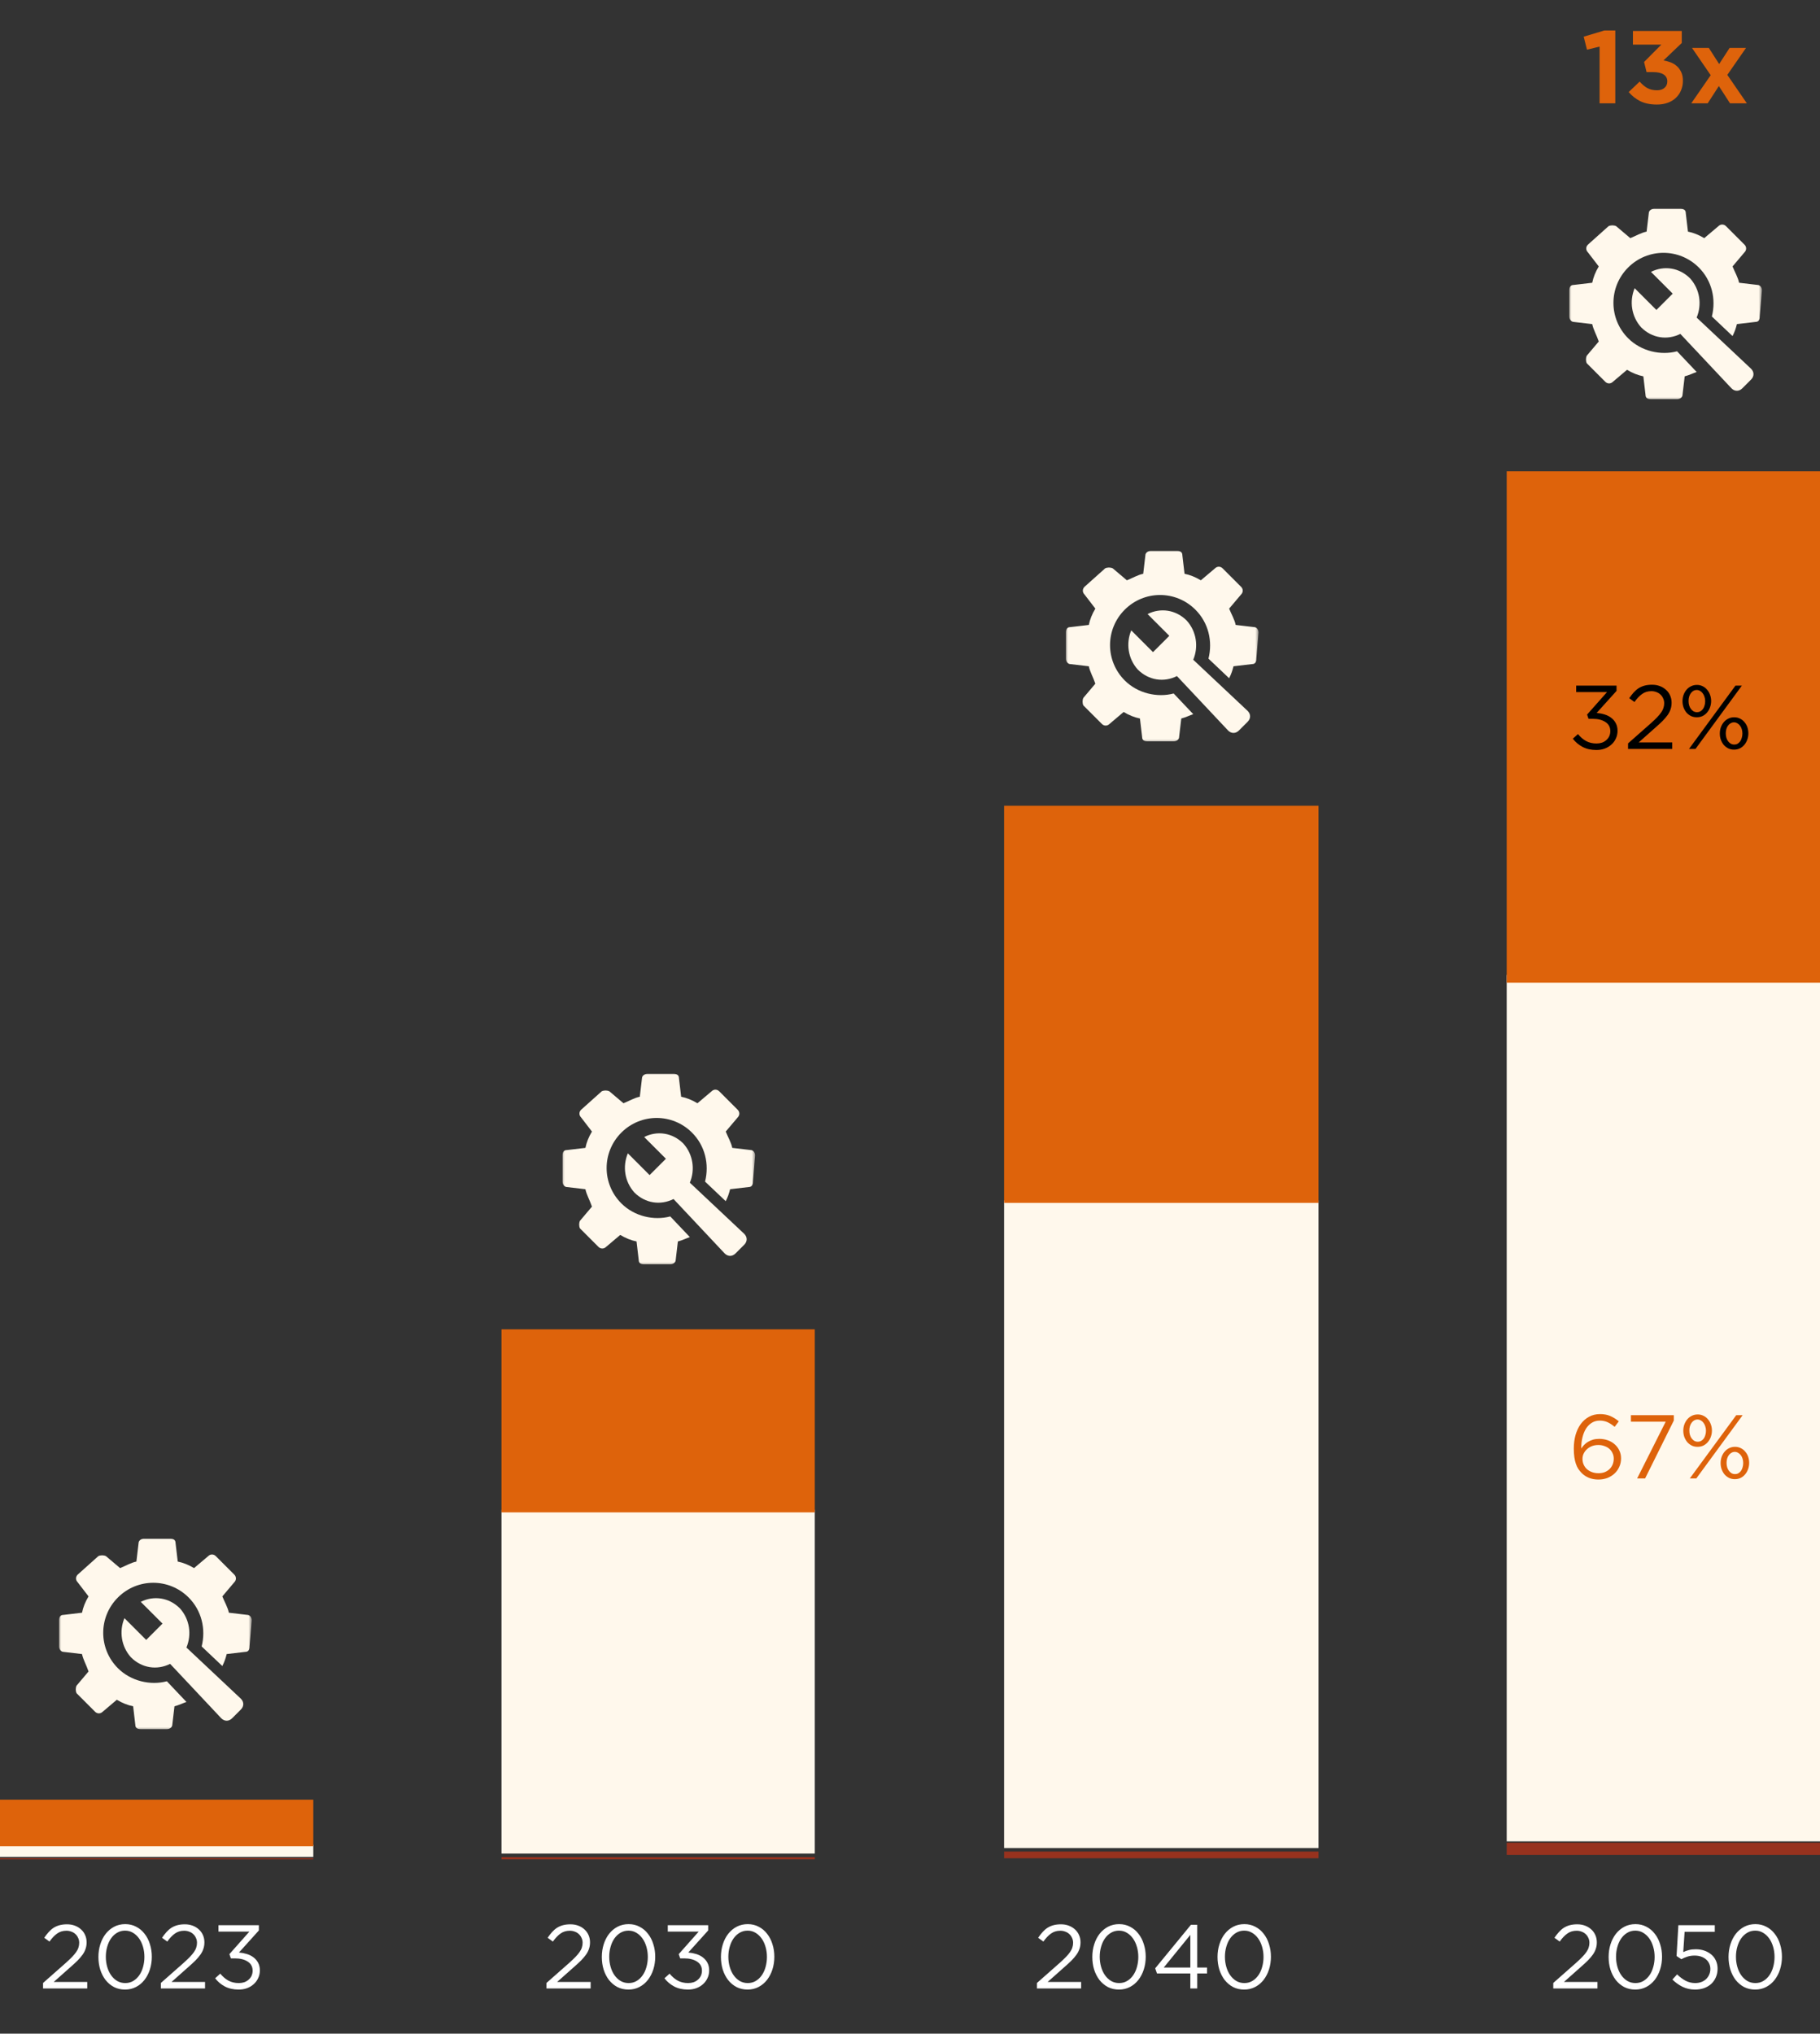 <svg width="282" height="315" viewBox="0 0 282 315" fill="none" xmlns="http://www.w3.org/2000/svg">
<rect x="0" y="0" width="282" height="315" fill="#333333" stroke="none"/>
<path d="M10.298 299.054C9.738 299.054 9.257 299.199 8.856 299.488C8.455 299.768 8.058 300.183 7.666 300.734L6.854 300.146C7.078 299.819 7.307 299.525 7.54 299.264C7.773 299.003 8.025 298.783 8.296 298.606C8.576 298.429 8.884 298.293 9.22 298.2C9.565 298.107 9.953 298.06 10.382 298.06C10.83 298.06 11.236 298.13 11.6 298.27C11.973 298.41 12.295 298.606 12.566 298.858C12.837 299.101 13.047 299.395 13.196 299.74C13.345 300.076 13.42 300.445 13.42 300.846C13.42 301.21 13.369 301.541 13.266 301.84C13.173 302.139 13.023 302.437 12.818 302.736C12.613 303.025 12.356 303.329 12.048 303.646C11.74 303.954 11.371 304.295 10.942 304.668L8.324 306.992H13.518V308H6.672V307.146L10.228 304.01C10.601 303.674 10.919 303.371 11.18 303.1C11.441 302.829 11.651 302.577 11.81 302.344C11.978 302.101 12.095 301.868 12.16 301.644C12.235 301.411 12.272 301.173 12.272 300.93C12.272 300.641 12.216 300.384 12.104 300.16C12.001 299.927 11.861 299.731 11.684 299.572C11.507 299.404 11.297 299.278 11.054 299.194C10.811 299.101 10.559 299.054 10.298 299.054ZM23.523 303.086C23.523 303.777 23.425 304.43 23.229 305.046C23.033 305.662 22.753 306.203 22.389 306.67C22.034 307.127 21.6 307.491 21.087 307.762C20.573 308.033 20.004 308.168 19.379 308.168C18.744 308.168 18.17 308.037 17.657 307.776C17.153 307.505 16.719 307.141 16.355 306.684C16 306.217 15.725 305.681 15.529 305.074C15.342 304.458 15.249 303.805 15.249 303.114C15.249 302.423 15.347 301.77 15.543 301.154C15.739 300.538 16.014 300.001 16.369 299.544C16.733 299.077 17.172 298.709 17.685 298.438C18.198 298.167 18.772 298.032 19.407 298.032C20.032 298.032 20.597 298.167 21.101 298.438C21.614 298.699 22.048 299.063 22.403 299.53C22.767 299.987 23.042 300.524 23.229 301.14C23.425 301.747 23.523 302.395 23.523 303.086ZM22.375 303.114C22.375 302.573 22.305 302.059 22.165 301.574C22.025 301.079 21.824 300.645 21.563 300.272C21.302 299.899 20.984 299.6 20.611 299.376C20.247 299.152 19.836 299.04 19.379 299.04C18.922 299.04 18.506 299.152 18.133 299.376C17.769 299.591 17.456 299.885 17.195 300.258C16.943 300.622 16.747 301.051 16.607 301.546C16.467 302.031 16.397 302.545 16.397 303.086C16.397 303.627 16.467 304.145 16.607 304.64C16.747 305.135 16.948 305.569 17.209 305.942C17.47 306.315 17.788 306.614 18.161 306.838C18.534 307.053 18.95 307.16 19.407 307.16C19.864 307.16 20.275 307.053 20.639 306.838C21.012 306.614 21.325 306.32 21.577 305.956C21.838 305.583 22.034 305.153 22.165 304.668C22.305 304.173 22.375 303.655 22.375 303.114ZM28.55 299.054C27.99 299.054 27.509 299.199 27.108 299.488C26.707 299.768 26.31 300.183 25.918 300.734L25.106 300.146C25.33 299.819 25.559 299.525 25.792 299.264C26.025 299.003 26.277 298.783 26.548 298.606C26.828 298.429 27.136 298.293 27.472 298.2C27.817 298.107 28.205 298.06 28.634 298.06C29.082 298.06 29.488 298.13 29.852 298.27C30.225 298.41 30.547 298.606 30.818 298.858C31.089 299.101 31.299 299.395 31.448 299.74C31.597 300.076 31.672 300.445 31.672 300.846C31.672 301.21 31.621 301.541 31.518 301.84C31.425 302.139 31.275 302.437 31.07 302.736C30.865 303.025 30.608 303.329 30.3 303.646C29.992 303.954 29.623 304.295 29.194 304.668L26.576 306.992H31.77V308H24.924V307.146L28.48 304.01C28.853 303.674 29.171 303.371 29.432 303.1C29.693 302.829 29.903 302.577 30.062 302.344C30.23 302.101 30.347 301.868 30.412 301.644C30.487 301.411 30.524 301.173 30.524 300.93C30.524 300.641 30.468 300.384 30.356 300.16C30.253 299.927 30.113 299.731 29.936 299.572C29.759 299.404 29.549 299.278 29.306 299.194C29.063 299.101 28.811 299.054 28.55 299.054ZM38.639 299.194H33.851V298.2H40.109V299.012L37.029 302.428C37.458 302.465 37.869 302.545 38.261 302.666C38.653 302.787 38.993 302.96 39.283 303.184C39.581 303.408 39.819 303.688 39.997 304.024C40.174 304.36 40.263 304.752 40.263 305.2C40.263 305.639 40.174 306.04 39.997 306.404C39.829 306.768 39.596 307.081 39.297 307.342C39.008 307.603 38.662 307.809 38.261 307.958C37.869 308.098 37.444 308.168 36.987 308.168C36.166 308.168 35.452 308.009 34.845 307.692C34.238 307.365 33.734 306.941 33.333 306.418L34.131 305.704C34.514 306.171 34.934 306.53 35.391 306.782C35.858 307.034 36.394 307.16 37.001 307.16C37.3 307.16 37.58 307.118 37.841 307.034C38.102 306.941 38.326 306.81 38.513 306.642C38.709 306.474 38.863 306.273 38.975 306.04C39.087 305.797 39.143 305.531 39.143 305.242C39.143 304.626 38.886 304.155 38.373 303.828C37.869 303.501 37.211 303.338 36.399 303.338H35.769L35.545 302.68L38.639 299.194Z" fill="white"/>
<path d="M88.298 299.054C87.738 299.054 87.257 299.199 86.856 299.488C86.455 299.768 86.058 300.183 85.666 300.734L84.854 300.146C85.078 299.819 85.307 299.525 85.54 299.264C85.773 299.003 86.025 298.783 86.296 298.606C86.576 298.429 86.884 298.293 87.22 298.2C87.565 298.107 87.953 298.06 88.382 298.06C88.83 298.06 89.236 298.13 89.6 298.27C89.973 298.41 90.295 298.606 90.566 298.858C90.837 299.101 91.047 299.395 91.196 299.74C91.345 300.076 91.42 300.445 91.42 300.846C91.42 301.21 91.369 301.541 91.266 301.84C91.173 302.139 91.023 302.437 90.818 302.736C90.613 303.025 90.356 303.329 90.048 303.646C89.74 303.954 89.371 304.295 88.942 304.668L86.324 306.992H91.518V308H84.672V307.146L88.228 304.01C88.601 303.674 88.919 303.371 89.18 303.1C89.441 302.829 89.651 302.577 89.81 302.344C89.978 302.101 90.095 301.868 90.16 301.644C90.235 301.411 90.272 301.173 90.272 300.93C90.272 300.641 90.216 300.384 90.104 300.16C90.001 299.927 89.861 299.731 89.684 299.572C89.507 299.404 89.297 299.278 89.054 299.194C88.811 299.101 88.559 299.054 88.298 299.054ZM101.523 303.086C101.523 303.777 101.425 304.43 101.229 305.046C101.033 305.662 100.753 306.203 100.389 306.67C100.034 307.127 99.6 307.491 99.087 307.762C98.573 308.033 98.004 308.168 97.379 308.168C96.744 308.168 96.17 308.037 95.657 307.776C95.153 307.505 94.719 307.141 94.355 306.684C94 306.217 93.725 305.681 93.529 305.074C93.342 304.458 93.249 303.805 93.249 303.114C93.249 302.423 93.347 301.77 93.543 301.154C93.739 300.538 94.014 300.001 94.369 299.544C94.733 299.077 95.171 298.709 95.685 298.438C96.198 298.167 96.772 298.032 97.407 298.032C98.032 298.032 98.597 298.167 99.101 298.438C99.614 298.699 100.048 299.063 100.403 299.53C100.767 299.987 101.042 300.524 101.229 301.14C101.425 301.747 101.523 302.395 101.523 303.086ZM100.375 303.114C100.375 302.573 100.305 302.059 100.165 301.574C100.025 301.079 99.824 300.645 99.563 300.272C99.302 299.899 98.984 299.6 98.611 299.376C98.247 299.152 97.836 299.04 97.379 299.04C96.921 299.04 96.506 299.152 96.133 299.376C95.769 299.591 95.456 299.885 95.195 300.258C94.943 300.622 94.747 301.051 94.607 301.546C94.467 302.031 94.397 302.545 94.397 303.086C94.397 303.627 94.467 304.145 94.607 304.64C94.747 305.135 94.948 305.569 95.209 305.942C95.47 306.315 95.787 306.614 96.161 306.838C96.534 307.053 96.95 307.16 97.407 307.16C97.864 307.16 98.275 307.053 98.639 306.838C99.012 306.614 99.325 306.32 99.577 305.956C99.838 305.583 100.034 305.153 100.165 304.668C100.305 304.173 100.375 303.655 100.375 303.114ZM108.258 299.194H103.47V298.2H109.728V299.012L106.648 302.428C107.077 302.465 107.488 302.545 107.88 302.666C108.272 302.787 108.613 302.96 108.902 303.184C109.201 303.408 109.439 303.688 109.616 304.024C109.793 304.36 109.882 304.752 109.882 305.2C109.882 305.639 109.793 306.04 109.616 306.404C109.448 306.768 109.215 307.081 108.916 307.342C108.627 307.603 108.281 307.809 107.88 307.958C107.488 308.098 107.063 308.168 106.606 308.168C105.785 308.168 105.071 308.009 104.464 307.692C103.857 307.365 103.353 306.941 102.952 306.418L103.75 305.704C104.133 306.171 104.553 306.53 105.01 306.782C105.477 307.034 106.013 307.16 106.62 307.16C106.919 307.16 107.199 307.118 107.46 307.034C107.721 306.941 107.945 306.81 108.132 306.642C108.328 306.474 108.482 306.273 108.594 306.04C108.706 305.797 108.762 305.531 108.762 305.242C108.762 304.626 108.505 304.155 107.992 303.828C107.488 303.501 106.83 303.338 106.018 303.338H105.388L105.164 302.68L108.258 299.194ZM119.98 303.086C119.98 303.777 119.882 304.43 119.686 305.046C119.49 305.662 119.21 306.203 118.846 306.67C118.491 307.127 118.057 307.491 117.544 307.762C117.031 308.033 116.461 308.168 115.836 308.168C115.201 308.168 114.627 308.037 114.114 307.776C113.61 307.505 113.176 307.141 112.812 306.684C112.457 306.217 112.182 305.681 111.986 305.074C111.799 304.458 111.706 303.805 111.706 303.114C111.706 302.423 111.804 301.77 112 301.154C112.196 300.538 112.471 300.001 112.826 299.544C113.19 299.077 113.629 298.709 114.142 298.438C114.655 298.167 115.229 298.032 115.864 298.032C116.489 298.032 117.054 298.167 117.558 298.438C118.071 298.699 118.505 299.063 118.86 299.53C119.224 299.987 119.499 300.524 119.686 301.14C119.882 301.747 119.98 302.395 119.98 303.086ZM118.832 303.114C118.832 302.573 118.762 302.059 118.622 301.574C118.482 301.079 118.281 300.645 118.02 300.272C117.759 299.899 117.441 299.6 117.068 299.376C116.704 299.152 116.293 299.04 115.836 299.04C115.379 299.04 114.963 299.152 114.59 299.376C114.226 299.591 113.913 299.885 113.652 300.258C113.4 300.622 113.204 301.051 113.064 301.546C112.924 302.031 112.854 302.545 112.854 303.086C112.854 303.627 112.924 304.145 113.064 304.64C113.204 305.135 113.405 305.569 113.666 305.942C113.927 306.315 114.245 306.614 114.618 306.838C114.991 307.053 115.407 307.16 115.864 307.16C116.321 307.16 116.732 307.053 117.096 306.838C117.469 306.614 117.782 306.32 118.034 305.956C118.295 305.583 118.491 305.153 118.622 304.668C118.762 304.173 118.832 303.655 118.832 303.114Z" fill="white"/>
<path d="M164.298 299.054C163.738 299.054 163.257 299.199 162.856 299.488C162.455 299.768 162.058 300.183 161.666 300.734L160.854 300.146C161.078 299.819 161.307 299.525 161.54 299.264C161.773 299.003 162.025 298.783 162.296 298.606C162.576 298.429 162.884 298.293 163.22 298.2C163.565 298.107 163.953 298.06 164.382 298.06C164.83 298.06 165.236 298.13 165.6 298.27C165.973 298.41 166.295 298.606 166.566 298.858C166.837 299.101 167.047 299.395 167.196 299.74C167.345 300.076 167.42 300.445 167.42 300.846C167.42 301.21 167.369 301.541 167.266 301.84C167.173 302.139 167.023 302.437 166.818 302.736C166.613 303.025 166.356 303.329 166.048 303.646C165.74 303.954 165.371 304.295 164.942 304.668L162.324 306.992H167.518V308H160.672V307.146L164.228 304.01C164.601 303.674 164.919 303.371 165.18 303.1C165.441 302.829 165.651 302.577 165.81 302.344C165.978 302.101 166.095 301.868 166.16 301.644C166.235 301.411 166.272 301.173 166.272 300.93C166.272 300.641 166.216 300.384 166.104 300.16C166.001 299.927 165.861 299.731 165.684 299.572C165.507 299.404 165.297 299.278 165.054 299.194C164.811 299.101 164.559 299.054 164.298 299.054ZM177.523 303.086C177.523 303.777 177.425 304.43 177.229 305.046C177.033 305.662 176.753 306.203 176.389 306.67C176.034 307.127 175.6 307.491 175.087 307.762C174.574 308.033 174.004 308.168 173.379 308.168C172.744 308.168 172.17 308.037 171.657 307.776C171.153 307.505 170.719 307.141 170.355 306.684C170 306.217 169.725 305.681 169.529 305.074C169.342 304.458 169.249 303.805 169.249 303.114C169.249 302.423 169.347 301.77 169.543 301.154C169.739 300.538 170.014 300.001 170.369 299.544C170.733 299.077 171.172 298.709 171.685 298.438C172.198 298.167 172.772 298.032 173.407 298.032C174.032 298.032 174.597 298.167 175.101 298.438C175.614 298.699 176.048 299.063 176.403 299.53C176.767 299.987 177.042 300.524 177.229 301.14C177.425 301.747 177.523 302.395 177.523 303.086ZM176.375 303.114C176.375 302.573 176.305 302.059 176.165 301.574C176.025 301.079 175.824 300.645 175.563 300.272C175.302 299.899 174.984 299.6 174.611 299.376C174.247 299.152 173.836 299.04 173.379 299.04C172.922 299.04 172.506 299.152 172.133 299.376C171.769 299.591 171.456 299.885 171.195 300.258C170.943 300.622 170.747 301.051 170.607 301.546C170.467 302.031 170.397 302.545 170.397 303.086C170.397 303.627 170.467 304.145 170.607 304.64C170.747 305.135 170.948 305.569 171.209 305.942C171.47 306.315 171.788 306.614 172.161 306.838C172.534 307.053 172.95 307.16 173.407 307.16C173.864 307.16 174.275 307.053 174.639 306.838C175.012 306.614 175.325 306.32 175.577 305.956C175.838 305.583 176.034 305.153 176.165 304.668C176.305 304.173 176.375 303.655 176.375 303.114ZM184.535 298.13H185.501V304.752H187.027V305.676H185.501V308H184.437V305.676H179.271L178.991 304.878L184.535 298.13ZM184.437 304.752V299.698L180.321 304.752H184.437ZM196.923 303.086C196.923 303.777 196.825 304.43 196.629 305.046C196.433 305.662 196.153 306.203 195.789 306.67C195.435 307.127 195.001 307.491 194.487 307.762C193.974 308.033 193.405 308.168 192.779 308.168C192.145 308.168 191.571 308.037 191.057 307.776C190.553 307.505 190.119 307.141 189.755 306.684C189.401 306.217 189.125 305.681 188.929 305.074C188.743 304.458 188.649 303.805 188.649 303.114C188.649 302.423 188.747 301.77 188.943 301.154C189.139 300.538 189.415 300.001 189.769 299.544C190.133 299.077 190.572 298.709 191.085 298.438C191.599 298.167 192.173 298.032 192.807 298.032C193.433 298.032 193.997 298.167 194.501 298.438C195.015 298.699 195.449 299.063 195.803 299.53C196.167 299.987 196.443 300.524 196.629 301.14C196.825 301.747 196.923 302.395 196.923 303.086ZM195.775 303.114C195.775 302.573 195.705 302.059 195.565 301.574C195.425 301.079 195.225 300.645 194.963 300.272C194.702 299.899 194.385 299.6 194.011 299.376C193.647 299.152 193.237 299.04 192.779 299.04C192.322 299.04 191.907 299.152 191.533 299.376C191.169 299.591 190.857 299.885 190.595 300.258C190.343 300.622 190.147 301.051 190.007 301.546C189.867 302.031 189.797 302.545 189.797 303.086C189.797 303.627 189.867 304.145 190.007 304.64C190.147 305.135 190.348 305.569 190.609 305.942C190.871 306.315 191.188 306.614 191.561 306.838C191.935 307.053 192.35 307.16 192.807 307.16C193.265 307.16 193.675 307.053 194.039 306.838C194.413 306.614 194.725 306.32 194.977 305.956C195.239 305.583 195.435 305.153 195.565 304.668C195.705 304.173 195.775 303.655 195.775 303.114Z" fill="white"/>
<path d="M244.298 299.054C243.738 299.054 243.257 299.199 242.856 299.488C242.455 299.768 242.058 300.183 241.666 300.734L240.854 300.146C241.078 299.819 241.307 299.525 241.54 299.264C241.773 299.003 242.025 298.783 242.296 298.606C242.576 298.429 242.884 298.293 243.22 298.2C243.565 298.107 243.953 298.06 244.382 298.06C244.83 298.06 245.236 298.13 245.6 298.27C245.973 298.41 246.295 298.606 246.566 298.858C246.837 299.101 247.047 299.395 247.196 299.74C247.345 300.076 247.42 300.445 247.42 300.846C247.42 301.21 247.369 301.541 247.266 301.84C247.173 302.139 247.023 302.437 246.818 302.736C246.613 303.025 246.356 303.329 246.048 303.646C245.74 303.954 245.371 304.295 244.942 304.668L242.324 306.992H247.518V308H240.672V307.146L244.228 304.01C244.601 303.674 244.919 303.371 245.18 303.1C245.441 302.829 245.651 302.577 245.81 302.344C245.978 302.101 246.095 301.868 246.16 301.644C246.235 301.411 246.272 301.173 246.272 300.93C246.272 300.641 246.216 300.384 246.104 300.16C246.001 299.927 245.861 299.731 245.684 299.572C245.507 299.404 245.297 299.278 245.054 299.194C244.811 299.101 244.559 299.054 244.298 299.054ZM257.523 303.086C257.523 303.777 257.425 304.43 257.229 305.046C257.033 305.662 256.753 306.203 256.389 306.67C256.034 307.127 255.6 307.491 255.087 307.762C254.574 308.033 254.004 308.168 253.379 308.168C252.744 308.168 252.17 308.037 251.657 307.776C251.153 307.505 250.719 307.141 250.355 306.684C250 306.217 249.725 305.681 249.529 305.074C249.342 304.458 249.249 303.805 249.249 303.114C249.249 302.423 249.347 301.77 249.543 301.154C249.739 300.538 250.014 300.001 250.369 299.544C250.733 299.077 251.172 298.709 251.685 298.438C252.198 298.167 252.772 298.032 253.407 298.032C254.032 298.032 254.597 298.167 255.101 298.438C255.614 298.699 256.048 299.063 256.403 299.53C256.767 299.987 257.042 300.524 257.229 301.14C257.425 301.747 257.523 302.395 257.523 303.086ZM256.375 303.114C256.375 302.573 256.305 302.059 256.165 301.574C256.025 301.079 255.824 300.645 255.563 300.272C255.302 299.899 254.984 299.6 254.611 299.376C254.247 299.152 253.836 299.04 253.379 299.04C252.922 299.04 252.506 299.152 252.133 299.376C251.769 299.591 251.456 299.885 251.195 300.258C250.943 300.622 250.747 301.051 250.607 301.546C250.467 302.031 250.397 302.545 250.397 303.086C250.397 303.627 250.467 304.145 250.607 304.64C250.747 305.135 250.948 305.569 251.209 305.942C251.47 306.315 251.788 306.614 252.161 306.838C252.534 307.053 252.95 307.16 253.407 307.16C253.864 307.16 254.275 307.053 254.639 306.838C255.012 306.614 255.325 306.32 255.577 305.956C255.838 305.583 256.034 305.153 256.165 304.668C256.305 304.173 256.375 303.655 256.375 303.114ZM259.775 302.974L260.055 298.2H265.697V299.222H261.021L260.811 302.358C261.1 302.227 261.389 302.125 261.679 302.05C261.977 301.966 262.332 301.924 262.743 301.924C263.219 301.924 263.662 301.994 264.073 302.134C264.483 302.274 264.843 302.475 265.151 302.736C265.459 302.988 265.697 303.301 265.865 303.674C266.042 304.047 266.131 304.467 266.131 304.934C266.131 305.419 266.042 305.863 265.865 306.264C265.697 306.656 265.459 306.997 265.151 307.286C264.843 307.566 264.474 307.785 264.045 307.944C263.615 308.093 263.144 308.168 262.631 308.168C261.931 308.168 261.282 308.023 260.685 307.734C260.097 307.435 259.579 307.062 259.131 306.614L259.859 305.816C260.288 306.236 260.731 306.567 261.189 306.81C261.655 307.043 262.141 307.16 262.645 307.16C262.99 307.16 263.307 307.109 263.597 307.006C263.895 306.894 264.147 306.74 264.353 306.544C264.558 306.348 264.717 306.119 264.829 305.858C264.95 305.587 265.011 305.293 265.011 304.976C265.011 304.668 264.95 304.388 264.829 304.136C264.717 303.884 264.553 303.669 264.339 303.492C264.124 303.305 263.867 303.161 263.569 303.058C263.27 302.955 262.939 302.904 262.575 302.904C262.155 302.904 261.777 302.96 261.441 303.072C261.114 303.175 260.806 303.305 260.517 303.464L259.775 302.974ZM276.103 303.086C276.103 303.777 276.005 304.43 275.809 305.046C275.613 305.662 275.333 306.203 274.969 306.67C274.614 307.127 274.18 307.491 273.667 307.762C273.154 308.033 272.584 308.168 271.959 308.168C271.324 308.168 270.75 308.037 270.237 307.776C269.733 307.505 269.299 307.141 268.935 306.684C268.58 306.217 268.305 305.681 268.109 305.074C267.922 304.458 267.829 303.805 267.829 303.114C267.829 302.423 267.927 301.77 268.123 301.154C268.319 300.538 268.594 300.001 268.949 299.544C269.313 299.077 269.752 298.709 270.265 298.438C270.778 298.167 271.352 298.032 271.987 298.032C272.612 298.032 273.177 298.167 273.681 298.438C274.194 298.699 274.628 299.063 274.983 299.53C275.347 299.987 275.622 300.524 275.809 301.14C276.005 301.747 276.103 302.395 276.103 303.086ZM274.955 303.114C274.955 302.573 274.885 302.059 274.745 301.574C274.605 301.079 274.404 300.645 274.143 300.272C273.882 299.899 273.564 299.6 273.191 299.376C272.827 299.152 272.416 299.04 271.959 299.04C271.502 299.04 271.086 299.152 270.713 299.376C270.349 299.591 270.036 299.885 269.775 300.258C269.523 300.622 269.327 301.051 269.187 301.546C269.047 302.031 268.977 302.545 268.977 303.086C268.977 303.627 269.047 304.145 269.187 304.64C269.327 305.135 269.528 305.569 269.789 305.942C270.05 306.315 270.368 306.614 270.741 306.838C271.114 307.053 271.53 307.16 271.987 307.16C272.444 307.16 272.855 307.053 273.219 306.838C273.592 306.614 273.905 306.32 274.157 305.956C274.418 305.583 274.614 305.153 274.745 304.668C274.885 304.173 274.955 303.655 274.955 303.114Z" fill="white"/>
<path d="M245.384 5.68L248.6 4.72H250.28V16H247.848V7.216L245.896 7.696L245.384 5.68ZM257.414 6.912H253.014V4.8H260.582V6.656L257.75 9.36C258.134 9.424 258.507 9.525 258.87 9.664C259.233 9.803 259.553 10 259.83 10.256C260.107 10.501 260.331 10.811 260.502 11.184C260.673 11.547 260.758 11.989 260.758 12.512C260.758 13.045 260.662 13.536 260.47 13.984C260.289 14.432 260.022 14.821 259.67 15.152C259.329 15.483 258.907 15.739 258.406 15.92C257.905 16.101 257.345 16.192 256.726 16.192C255.713 16.192 254.849 16.016 254.134 15.664C253.43 15.301 252.838 14.832 252.358 14.256L254.054 12.64C254.438 13.077 254.838 13.413 255.254 13.648C255.681 13.872 256.182 13.984 256.758 13.984C257.227 13.984 257.606 13.861 257.894 13.616C258.193 13.371 258.342 13.035 258.342 12.608C258.342 12.139 258.15 11.781 257.766 11.536C257.393 11.291 256.854 11.168 256.15 11.168H255.126L254.742 9.6L257.414 6.912ZM270.664 16H268.056L266.328 13.328L264.6 16H262.056L265.064 11.648L262.168 7.424H264.776L266.376 9.92L267.992 7.424H270.536L267.64 11.6L270.664 16Z" fill="#DE630B"/>
<mask id="mask0_165_3599" style="mask-type:luminance" maskUnits="userSpaceOnUse" x="9" y="238" width="30" height="30">
<path d="M39 238H9V268H39V238Z" fill="white"/>
</mask>
<g mask="url(#mask0_165_3599)">
<path d="M39 250.976C39 250.471 38.663 250.134 38.326 250.134L35.461 249.797C35.292 248.954 34.787 248.111 34.45 247.269L36.303 245.078C36.641 244.74 36.641 244.235 36.303 243.898L33.438 241.033C33.101 240.695 32.596 240.695 32.258 241.033L30.067 242.886C29.225 242.381 28.382 242.044 27.539 241.875L27.202 239.01C27.202 238.504 26.865 238.336 26.36 238.336H22.315C21.809 238.336 21.472 238.673 21.472 239.01L21.135 241.875C20.292 242.044 19.45 242.549 18.607 242.886L16.416 241.033C16.079 240.864 15.573 240.864 15.236 241.033L12.034 243.898C11.697 244.235 11.697 244.74 12.034 245.078L13.719 247.269C13.213 248.111 12.876 248.954 12.708 249.797L9.843 250.134C9.337 250.134 9.169 250.471 9.169 250.976V255.021C9.169 255.527 9.506 255.864 9.843 255.864L12.708 256.201C12.876 257.044 13.382 257.886 13.719 258.898L11.865 261.089C11.697 261.426 11.697 261.931 11.865 262.269L14.73 265.134C15.068 265.471 15.573 265.471 15.91 265.134L18.101 263.28C18.944 263.785 19.787 264.122 20.629 264.291L20.966 267.156C20.966 267.662 21.303 267.83 21.809 267.83H25.854C26.36 267.83 26.697 267.493 26.697 267.156L27.034 264.291C27.708 264.122 28.382 263.785 28.888 263.617L25.854 260.415C23.326 261.089 20.292 260.415 18.27 258.392C15.236 255.358 15.236 250.471 18.27 247.437C21.303 244.403 26.191 244.403 29.225 247.437C31.247 249.46 31.921 252.325 31.247 255.021L34.45 258.055C34.787 257.381 34.955 256.875 35.124 256.201L37.989 255.864C38.494 255.864 38.663 255.527 38.663 255.021L39 250.976Z" fill="#FFF8EC"/>
</g>
<mask id="mask1_165_3599" style="mask-type:luminance" maskUnits="userSpaceOnUse" x="9" y="238" width="30" height="30">
<path d="M39 238H9V268H39V238Z" fill="white"/>
</mask>
<g mask="url(#mask1_165_3599)">
<path d="M28.888 255.19C29.73 253.168 29.393 250.808 27.876 249.123C26.191 247.438 23.831 247.101 21.809 248.112L25.18 251.483L22.652 254.011L19.281 250.64C18.438 252.662 18.775 255.022 20.292 256.707C21.977 258.393 24.337 258.73 26.36 257.719L34.281 266.145C34.786 266.651 35.461 266.651 35.966 266.145L37.315 264.797C37.82 264.292 37.82 263.617 37.315 263.112L28.888 255.19Z" fill="#FFF8EC"/>
</g>
<mask id="mask2_165_3599" style="mask-type:luminance" maskUnits="userSpaceOnUse" x="87" y="166" width="30" height="30">
<path d="M117 166H87V196H117V166Z" fill="white"/>
</mask>
<g mask="url(#mask2_165_3599)">
<path d="M117 178.976C117 178.471 116.663 178.134 116.326 178.134L113.461 177.797C113.292 176.954 112.787 176.111 112.449 175.269L114.303 173.078C114.64 172.74 114.64 172.235 114.303 171.898L111.438 169.033C111.101 168.695 110.596 168.695 110.258 169.033L108.067 170.886C107.225 170.381 106.382 170.044 105.539 169.875L105.202 167.01C105.202 166.504 104.865 166.336 104.36 166.336H100.315C99.809 166.336 99.472 166.673 99.472 167.01L99.135 169.875C98.292 170.044 97.45 170.549 96.607 170.886L94.416 169.033C94.079 168.864 93.573 168.864 93.236 169.033L90.034 171.898C89.697 172.235 89.697 172.74 90.034 173.078L91.719 175.269C91.213 176.111 90.876 176.954 90.708 177.797L87.843 178.134C87.337 178.134 87.169 178.471 87.169 178.976V183.021C87.169 183.527 87.506 183.864 87.843 183.864L90.708 184.201C90.876 185.044 91.382 185.886 91.719 186.898L89.865 189.089C89.697 189.426 89.697 189.931 89.865 190.269L92.73 193.134C93.067 193.471 93.573 193.471 93.91 193.134L96.101 191.28C96.944 191.785 97.787 192.122 98.629 192.291L98.966 195.156C98.966 195.662 99.303 195.83 99.809 195.83H103.854C104.36 195.83 104.697 195.493 104.697 195.156L105.034 192.291C105.708 192.122 106.382 191.785 106.888 191.617L103.854 188.415C101.326 189.089 98.292 188.415 96.27 186.392C93.236 183.358 93.236 178.471 96.27 175.437C99.303 172.403 104.191 172.403 107.225 175.437C109.247 177.46 109.921 180.325 109.247 183.021L112.449 186.055C112.787 185.381 112.955 184.875 113.124 184.201L115.989 183.864C116.494 183.864 116.663 183.527 116.663 183.021L117 178.976Z" fill="#FFF8EC"/>
</g>
<mask id="mask3_165_3599" style="mask-type:luminance" maskUnits="userSpaceOnUse" x="87" y="166" width="30" height="30">
<path d="M117 166H87V196H117V166Z" fill="white"/>
</mask>
<g mask="url(#mask3_165_3599)">
<path d="M106.888 183.19C107.73 181.168 107.393 178.808 105.876 177.123C104.191 175.438 101.831 175.101 99.809 176.112L103.18 179.483L100.652 182.011L97.281 178.64C96.438 180.662 96.775 183.022 98.292 184.707C99.978 186.393 102.337 186.73 104.36 185.719L112.281 194.145C112.787 194.651 113.461 194.651 113.966 194.145L115.315 192.797C115.82 192.292 115.82 191.617 115.315 191.112L106.888 183.19Z" fill="#FFF8EC"/>
</g>
<mask id="mask4_165_3599" style="mask-type:luminance" maskUnits="userSpaceOnUse" x="165" y="85" width="30" height="30">
<path d="M195 85H165V115H195V85Z" fill="white"/>
</mask>
<g mask="url(#mask4_165_3599)">
<path d="M195 97.976C195 97.471 194.663 97.134 194.326 97.134L191.461 96.797C191.292 95.954 190.787 95.111 190.449 94.269L192.303 92.078C192.64 91.74 192.64 91.235 192.303 90.898L189.438 88.033C189.101 87.695 188.596 87.695 188.258 88.033L186.067 89.886C185.225 89.381 184.382 89.044 183.539 88.875L183.202 86.01C183.202 85.504 182.865 85.336 182.36 85.336H178.315C177.809 85.336 177.472 85.673 177.472 86.01L177.135 88.875C176.292 89.044 175.449 89.549 174.607 89.886L172.416 88.033C172.079 87.864 171.573 87.864 171.236 88.033L168.034 90.898C167.697 91.235 167.697 91.74 168.034 92.078L169.719 94.269C169.214 95.111 168.876 95.954 168.708 96.797L165.843 97.134C165.337 97.134 165.169 97.471 165.169 97.976V102.021C165.169 102.527 165.506 102.864 165.843 102.864L168.708 103.201C168.876 104.044 169.382 104.886 169.719 105.898L167.865 108.089C167.697 108.426 167.697 108.931 167.865 109.269L170.73 112.134C171.067 112.471 171.573 112.471 171.91 112.134L174.101 110.28C174.944 110.785 175.787 111.122 176.629 111.291L176.966 114.156C176.966 114.662 177.303 114.83 177.809 114.83H181.854C182.36 114.83 182.697 114.493 182.697 114.156L183.034 111.291C183.708 111.122 184.382 110.785 184.888 110.617L181.854 107.415C179.326 108.089 176.292 107.415 174.27 105.392C171.236 102.358 171.236 97.471 174.27 94.437C177.303 91.403 182.191 91.403 185.225 94.437C187.247 96.46 187.921 99.325 187.247 102.021L190.449 105.055C190.787 104.381 190.955 103.875 191.124 103.201L193.989 102.864C194.494 102.864 194.663 102.527 194.663 102.021L195 97.976Z" fill="#FFF8EC"/>
</g>
<mask id="mask5_165_3599" style="mask-type:luminance" maskUnits="userSpaceOnUse" x="165" y="85" width="30" height="30">
<path d="M195 85H165V115H195V85Z" fill="white"/>
</mask>
<g mask="url(#mask5_165_3599)">
<path d="M184.888 102.19C185.73 100.168 185.393 97.808 183.876 96.123C182.191 94.438 179.831 94.101 177.809 95.112L181.18 98.483L178.652 101.011L175.281 97.64C174.438 99.662 174.775 102.022 176.292 103.707C177.978 105.393 180.337 105.73 182.36 104.719L190.281 113.145C190.787 113.651 191.461 113.651 191.966 113.145L193.315 111.797C193.82 111.292 193.82 110.617 193.315 110.112L184.888 102.19Z" fill="#FFF8EC"/>
</g>
<path d="M0 287.999H48.544V287.827H0V287.999ZM77.704 287.999H126.248V287.656H77.704V287.999ZM155.58 287.827H204.296V286.796H155.58V287.827ZM233.456 287.312H282V285.422H233.456V287.312Z" fill="#97321E"/>
<path d="M0 287.618H48.544V285.763H0V287.618ZM77.704 287.103H126.248V233.873H77.704V287.103ZM155.58 286.244H204.296V185.935H155.58V286.244ZM233.456 285.213H282V151H233.456V285.213Z" fill="#FFF8EC"/>
<path d="M250.826 220.152L250.182 221.006C249.818 220.698 249.454 220.46 249.09 220.292C248.726 220.124 248.32 220.04 247.872 220.04C247.424 220.04 247.023 220.147 246.668 220.362C246.313 220.577 246.01 220.875 245.758 221.258C245.515 221.641 245.329 222.098 245.198 222.63C245.067 223.153 245.002 223.731 245.002 224.366C245.133 224.17 245.282 223.983 245.45 223.806C245.627 223.619 245.828 223.461 246.052 223.33C246.285 223.19 246.542 223.078 246.822 222.994C247.111 222.91 247.433 222.868 247.788 222.868C248.245 222.868 248.679 222.938 249.09 223.078C249.501 223.218 249.86 223.423 250.168 223.694C250.476 223.955 250.719 224.273 250.896 224.646C251.083 225.019 251.176 225.435 251.176 225.892C251.176 226.368 251.083 226.807 250.896 227.208C250.719 227.609 250.471 227.955 250.154 228.244C249.846 228.533 249.477 228.762 249.048 228.93C248.619 229.089 248.157 229.168 247.662 229.168C247.121 229.168 246.631 229.079 246.192 228.902C245.763 228.725 245.394 228.482 245.086 228.174C244.89 227.978 244.713 227.763 244.554 227.53C244.405 227.297 244.279 227.031 244.176 226.732C244.073 226.433 243.994 226.093 243.938 225.71C243.882 225.318 243.854 224.87 243.854 224.366C243.854 223.619 243.943 222.924 244.12 222.28C244.307 221.627 244.573 221.062 244.918 220.586C245.273 220.101 245.702 219.723 246.206 219.452C246.71 219.172 247.284 219.032 247.928 219.032C248.516 219.032 249.039 219.13 249.496 219.326C249.953 219.522 250.397 219.797 250.826 220.152ZM250.042 225.934C250.042 225.626 249.981 225.346 249.86 225.094C249.748 224.833 249.585 224.609 249.37 224.422C249.165 224.235 248.913 224.091 248.614 223.988C248.325 223.876 248.003 223.82 247.648 223.82C247.284 223.82 246.948 223.881 246.64 224.002C246.341 224.123 246.085 224.287 245.87 224.492C245.655 224.688 245.487 224.917 245.366 225.178C245.254 225.43 245.198 225.696 245.198 225.976C245.198 226.293 245.259 226.587 245.38 226.858C245.501 227.129 245.669 227.362 245.884 227.558C246.108 227.754 246.369 227.908 246.668 228.02C246.976 228.132 247.312 228.188 247.676 228.188C248.04 228.188 248.367 228.132 248.656 228.02C248.945 227.899 249.193 227.74 249.398 227.544C249.603 227.339 249.762 227.101 249.874 226.83C249.986 226.55 250.042 226.251 250.042 225.934ZM252.702 220.208V219.2H259.352V220.026L254.9 229H253.668L258.092 220.208H252.702ZM265.256 221.58C265.256 221.916 265.2 222.238 265.088 222.546C264.985 222.845 264.836 223.111 264.64 223.344C264.444 223.577 264.211 223.764 263.94 223.904C263.669 224.035 263.366 224.1 263.03 224.1C262.694 224.1 262.391 224.035 262.12 223.904C261.849 223.764 261.616 223.582 261.42 223.358C261.233 223.125 261.084 222.859 260.972 222.56C260.869 222.261 260.818 221.944 260.818 221.608C260.818 221.272 260.869 220.955 260.972 220.656C261.084 220.348 261.238 220.077 261.434 219.844C261.63 219.611 261.863 219.429 262.134 219.298C262.414 219.158 262.722 219.088 263.058 219.088C263.385 219.088 263.683 219.158 263.954 219.298C264.225 219.429 264.453 219.611 264.64 219.844C264.836 220.068 264.985 220.329 265.088 220.628C265.2 220.927 265.256 221.244 265.256 221.58ZM270.016 219.2L262.834 229H261.826L269.022 219.2H270.016ZM271.024 226.592C271.024 226.928 270.968 227.25 270.856 227.558C270.753 227.857 270.604 228.123 270.408 228.356C270.221 228.589 269.988 228.776 269.708 228.916C269.437 229.047 269.134 229.112 268.798 229.112C268.471 229.112 268.173 229.047 267.902 228.916C267.631 228.776 267.398 228.594 267.202 228.37C267.015 228.137 266.866 227.871 266.754 227.572C266.651 227.273 266.6 226.956 266.6 226.62C266.6 226.284 266.651 225.967 266.754 225.668C266.866 225.36 267.02 225.089 267.216 224.856C267.412 224.623 267.645 224.441 267.916 224.31C268.187 224.17 268.49 224.1 268.826 224.1C269.162 224.1 269.465 224.17 269.736 224.31C270.007 224.441 270.235 224.623 270.422 224.856C270.618 225.08 270.767 225.341 270.87 225.64C270.973 225.939 271.024 226.256 271.024 226.592ZM264.332 221.608C264.332 221.356 264.295 221.127 264.22 220.922C264.155 220.707 264.061 220.525 263.94 220.376C263.828 220.217 263.693 220.096 263.534 220.012C263.375 219.919 263.207 219.872 263.03 219.872C262.834 219.872 262.657 219.919 262.498 220.012C262.349 220.096 262.218 220.217 262.106 220.376C261.994 220.525 261.905 220.707 261.84 220.922C261.784 221.127 261.756 221.347 261.756 221.58C261.756 221.832 261.789 222.065 261.854 222.28C261.919 222.485 262.013 222.667 262.134 222.826C262.255 222.975 262.391 223.097 262.54 223.19C262.699 223.274 262.871 223.316 263.058 223.316C263.245 223.316 263.417 223.274 263.576 223.19C263.735 223.097 263.87 222.975 263.982 222.826C264.094 222.667 264.178 222.485 264.234 222.28C264.299 222.075 264.332 221.851 264.332 221.608ZM270.1 226.62C270.1 226.368 270.067 226.139 270.002 225.934C269.937 225.719 269.843 225.537 269.722 225.388C269.601 225.229 269.461 225.108 269.302 225.024C269.143 224.931 268.975 224.884 268.798 224.884C268.611 224.884 268.439 224.931 268.28 225.024C268.121 225.108 267.986 225.229 267.874 225.388C267.762 225.537 267.673 225.719 267.608 225.934C267.552 226.139 267.524 226.359 267.524 226.592C267.524 226.844 267.557 227.077 267.622 227.292C267.687 227.497 267.781 227.679 267.902 227.838C268.023 227.987 268.159 228.109 268.308 228.202C268.467 228.286 268.639 228.328 268.826 228.328C269.022 228.328 269.195 228.286 269.344 228.202C269.503 228.109 269.638 227.987 269.75 227.838C269.862 227.679 269.946 227.497 270.002 227.292C270.067 227.087 270.1 226.863 270.1 226.62Z" fill="#DE630B"/>
<path d="M0 285.972H48.544V278.755H0V285.972ZM77.704 234.254H126.248V205.903H77.704V234.254ZM155.58 186.316H204.296V124.804H155.58V186.316ZM233.456 152.209H282V73H233.456V152.209Z" fill="#DE630B"/>
<path d="M249.006 107.194H244.218V106.2H250.476V107.012L247.396 110.428C247.825 110.465 248.236 110.545 248.628 110.666C249.02 110.787 249.361 110.96 249.65 111.184C249.949 111.408 250.187 111.688 250.364 112.024C250.541 112.36 250.63 112.752 250.63 113.2C250.63 113.639 250.541 114.04 250.364 114.404C250.196 114.768 249.963 115.081 249.664 115.342C249.375 115.603 249.029 115.809 248.628 115.958C248.236 116.098 247.811 116.168 247.354 116.168C246.533 116.168 245.819 116.009 245.212 115.692C244.605 115.365 244.101 114.941 243.7 114.418L244.498 113.704C244.881 114.171 245.301 114.53 245.758 114.782C246.225 115.034 246.761 115.16 247.368 115.16C247.667 115.16 247.947 115.118 248.208 115.034C248.469 114.941 248.693 114.81 248.88 114.642C249.076 114.474 249.23 114.273 249.342 114.04C249.454 113.797 249.51 113.531 249.51 113.242C249.51 112.626 249.253 112.155 248.74 111.828C248.236 111.501 247.578 111.338 246.766 111.338H246.136L245.912 110.68L249.006 107.194ZM255.884 107.054C255.324 107.054 254.843 107.199 254.442 107.488C254.041 107.768 253.644 108.183 253.252 108.734L252.44 108.146C252.664 107.819 252.893 107.525 253.126 107.264C253.359 107.003 253.611 106.783 253.882 106.606C254.162 106.429 254.47 106.293 254.806 106.2C255.151 106.107 255.539 106.06 255.968 106.06C256.416 106.06 256.822 106.13 257.186 106.27C257.559 106.41 257.881 106.606 258.152 106.858C258.423 107.101 258.633 107.395 258.782 107.74C258.931 108.076 259.006 108.445 259.006 108.846C259.006 109.21 258.955 109.541 258.852 109.84C258.759 110.139 258.609 110.437 258.404 110.736C258.199 111.025 257.942 111.329 257.634 111.646C257.326 111.954 256.957 112.295 256.528 112.668L253.91 114.992H259.104V116H252.258V115.146L255.814 112.01C256.187 111.674 256.505 111.371 256.766 111.1C257.027 110.829 257.237 110.577 257.396 110.344C257.564 110.101 257.681 109.868 257.746 109.644C257.821 109.411 257.858 109.173 257.858 108.93C257.858 108.641 257.802 108.384 257.69 108.16C257.587 107.927 257.447 107.731 257.27 107.572C257.093 107.404 256.883 107.278 256.64 107.194C256.397 107.101 256.145 107.054 255.884 107.054ZM265.133 108.58C265.133 108.916 265.077 109.238 264.965 109.546C264.862 109.845 264.713 110.111 264.517 110.344C264.321 110.577 264.087 110.764 263.817 110.904C263.546 111.035 263.243 111.1 262.907 111.1C262.571 111.1 262.267 111.035 261.997 110.904C261.726 110.764 261.493 110.582 261.297 110.358C261.11 110.125 260.961 109.859 260.849 109.56C260.746 109.261 260.695 108.944 260.695 108.608C260.695 108.272 260.746 107.955 260.849 107.656C260.961 107.348 261.115 107.077 261.311 106.844C261.507 106.611 261.74 106.429 262.011 106.298C262.291 106.158 262.599 106.088 262.935 106.088C263.261 106.088 263.56 106.158 263.831 106.298C264.101 106.429 264.33 106.611 264.517 106.844C264.713 107.068 264.862 107.329 264.965 107.628C265.077 107.927 265.133 108.244 265.133 108.58ZM269.893 106.2L262.711 116H261.703L268.899 106.2H269.893ZM270.901 113.592C270.901 113.928 270.845 114.25 270.733 114.558C270.63 114.857 270.481 115.123 270.285 115.356C270.098 115.589 269.865 115.776 269.585 115.916C269.314 116.047 269.011 116.112 268.675 116.112C268.348 116.112 268.049 116.047 267.779 115.916C267.508 115.776 267.275 115.594 267.079 115.37C266.892 115.137 266.743 114.871 266.631 114.572C266.528 114.273 266.477 113.956 266.477 113.62C266.477 113.284 266.528 112.967 266.631 112.668C266.743 112.36 266.897 112.089 267.093 111.856C267.289 111.623 267.522 111.441 267.793 111.31C268.063 111.17 268.367 111.1 268.703 111.1C269.039 111.1 269.342 111.17 269.613 111.31C269.883 111.441 270.112 111.623 270.299 111.856C270.495 112.08 270.644 112.341 270.747 112.64C270.849 112.939 270.901 113.256 270.901 113.592ZM264.209 108.608C264.209 108.356 264.171 108.127 264.097 107.922C264.031 107.707 263.938 107.525 263.817 107.376C263.705 107.217 263.569 107.096 263.411 107.012C263.252 106.919 263.084 106.872 262.907 106.872C262.711 106.872 262.533 106.919 262.375 107.012C262.225 107.096 262.095 107.217 261.983 107.376C261.871 107.525 261.782 107.707 261.717 107.922C261.661 108.127 261.633 108.347 261.633 108.58C261.633 108.832 261.665 109.065 261.731 109.28C261.796 109.485 261.889 109.667 262.011 109.826C262.132 109.975 262.267 110.097 262.417 110.19C262.575 110.274 262.748 110.316 262.935 110.316C263.121 110.316 263.294 110.274 263.453 110.19C263.611 110.097 263.747 109.975 263.859 109.826C263.971 109.667 264.055 109.485 264.111 109.28C264.176 109.075 264.209 108.851 264.209 108.608ZM269.977 113.62C269.977 113.368 269.944 113.139 269.879 112.934C269.813 112.719 269.72 112.537 269.599 112.388C269.477 112.229 269.337 112.108 269.179 112.024C269.02 111.931 268.852 111.884 268.675 111.884C268.488 111.884 268.315 111.931 268.157 112.024C267.998 112.108 267.863 112.229 267.751 112.388C267.639 112.537 267.55 112.719 267.485 112.934C267.429 113.139 267.401 113.359 267.401 113.592C267.401 113.844 267.433 114.077 267.499 114.292C267.564 114.497 267.657 114.679 267.779 114.838C267.9 114.987 268.035 115.109 268.185 115.202C268.343 115.286 268.516 115.328 268.703 115.328C268.899 115.328 269.071 115.286 269.221 115.202C269.379 115.109 269.515 114.987 269.627 114.838C269.739 114.679 269.823 114.497 269.879 114.292C269.944 114.087 269.977 113.863 269.977 113.62Z" fill="black"/>
<mask id="mask6_165_3599" style="mask-type:luminance" maskUnits="userSpaceOnUse" x="243" y="32" width="30" height="30">
<path d="M273 32H243V62H273V32Z" fill="white"/>
</mask>
<g mask="url(#mask6_165_3599)">
<path d="M273 44.976C273 44.471 272.663 44.134 272.326 44.134L269.461 43.797C269.292 42.954 268.787 42.111 268.449 41.269L270.303 39.078C270.64 38.74 270.64 38.235 270.303 37.898L267.438 35.033C267.101 34.696 266.596 34.696 266.258 35.033L264.067 36.886C263.225 36.381 262.382 36.044 261.539 35.875L261.202 33.01C261.202 32.505 260.865 32.336 260.36 32.336H256.315C255.809 32.336 255.472 32.673 255.472 33.01L255.135 35.875C254.292 36.044 253.449 36.549 252.607 36.886L250.416 35.033C250.079 34.864 249.573 34.864 249.236 35.033L246.034 37.898C245.697 38.235 245.697 38.74 246.034 39.078L247.719 41.269C247.214 42.111 246.876 42.954 246.708 43.797L243.843 44.134C243.337 44.134 243.169 44.471 243.169 44.976V49.021C243.169 49.527 243.506 49.864 243.843 49.864L246.708 50.201C246.876 51.044 247.382 51.886 247.719 52.898L245.865 55.089C245.697 55.426 245.697 55.931 245.865 56.269L248.73 59.134C249.067 59.471 249.573 59.471 249.91 59.134L252.101 57.28C252.944 57.785 253.787 58.123 254.629 58.291L254.966 61.156C254.966 61.662 255.303 61.83 255.809 61.83H259.854C260.36 61.83 260.697 61.493 260.697 61.156L261.034 58.291C261.708 58.123 262.382 57.785 262.888 57.617L259.854 54.415C257.326 55.089 254.292 54.415 252.27 52.392C249.236 49.358 249.236 44.471 252.27 41.437C255.303 38.403 260.191 38.403 263.225 41.437C265.247 43.459 265.921 46.325 265.247 49.021L268.449 52.055C268.787 51.381 268.955 50.875 269.124 50.201L271.989 49.864C272.494 49.864 272.663 49.527 272.663 49.021L273 44.976Z" fill="#FFF8EC"/>
</g>
<mask id="mask7_165_3599" style="mask-type:luminance" maskUnits="userSpaceOnUse" x="243" y="32" width="30" height="30">
<path d="M273 32H243V62H273V32Z" fill="white"/>
</mask>
<g mask="url(#mask7_165_3599)">
<path d="M262.888 49.19C263.73 47.168 263.393 44.808 261.876 43.123C260.191 41.438 257.831 41.101 255.809 42.112L259.18 45.483L256.652 48.011L253.281 44.64C252.438 46.662 252.775 49.022 254.292 50.707C255.978 52.393 258.337 52.73 260.36 51.718L268.281 60.145C268.787 60.651 269.461 60.651 269.966 60.145L271.315 58.797C271.82 58.292 271.82 57.617 271.315 57.112L262.888 49.19Z" fill="#FFF8EC"/>
</g>
</svg>
